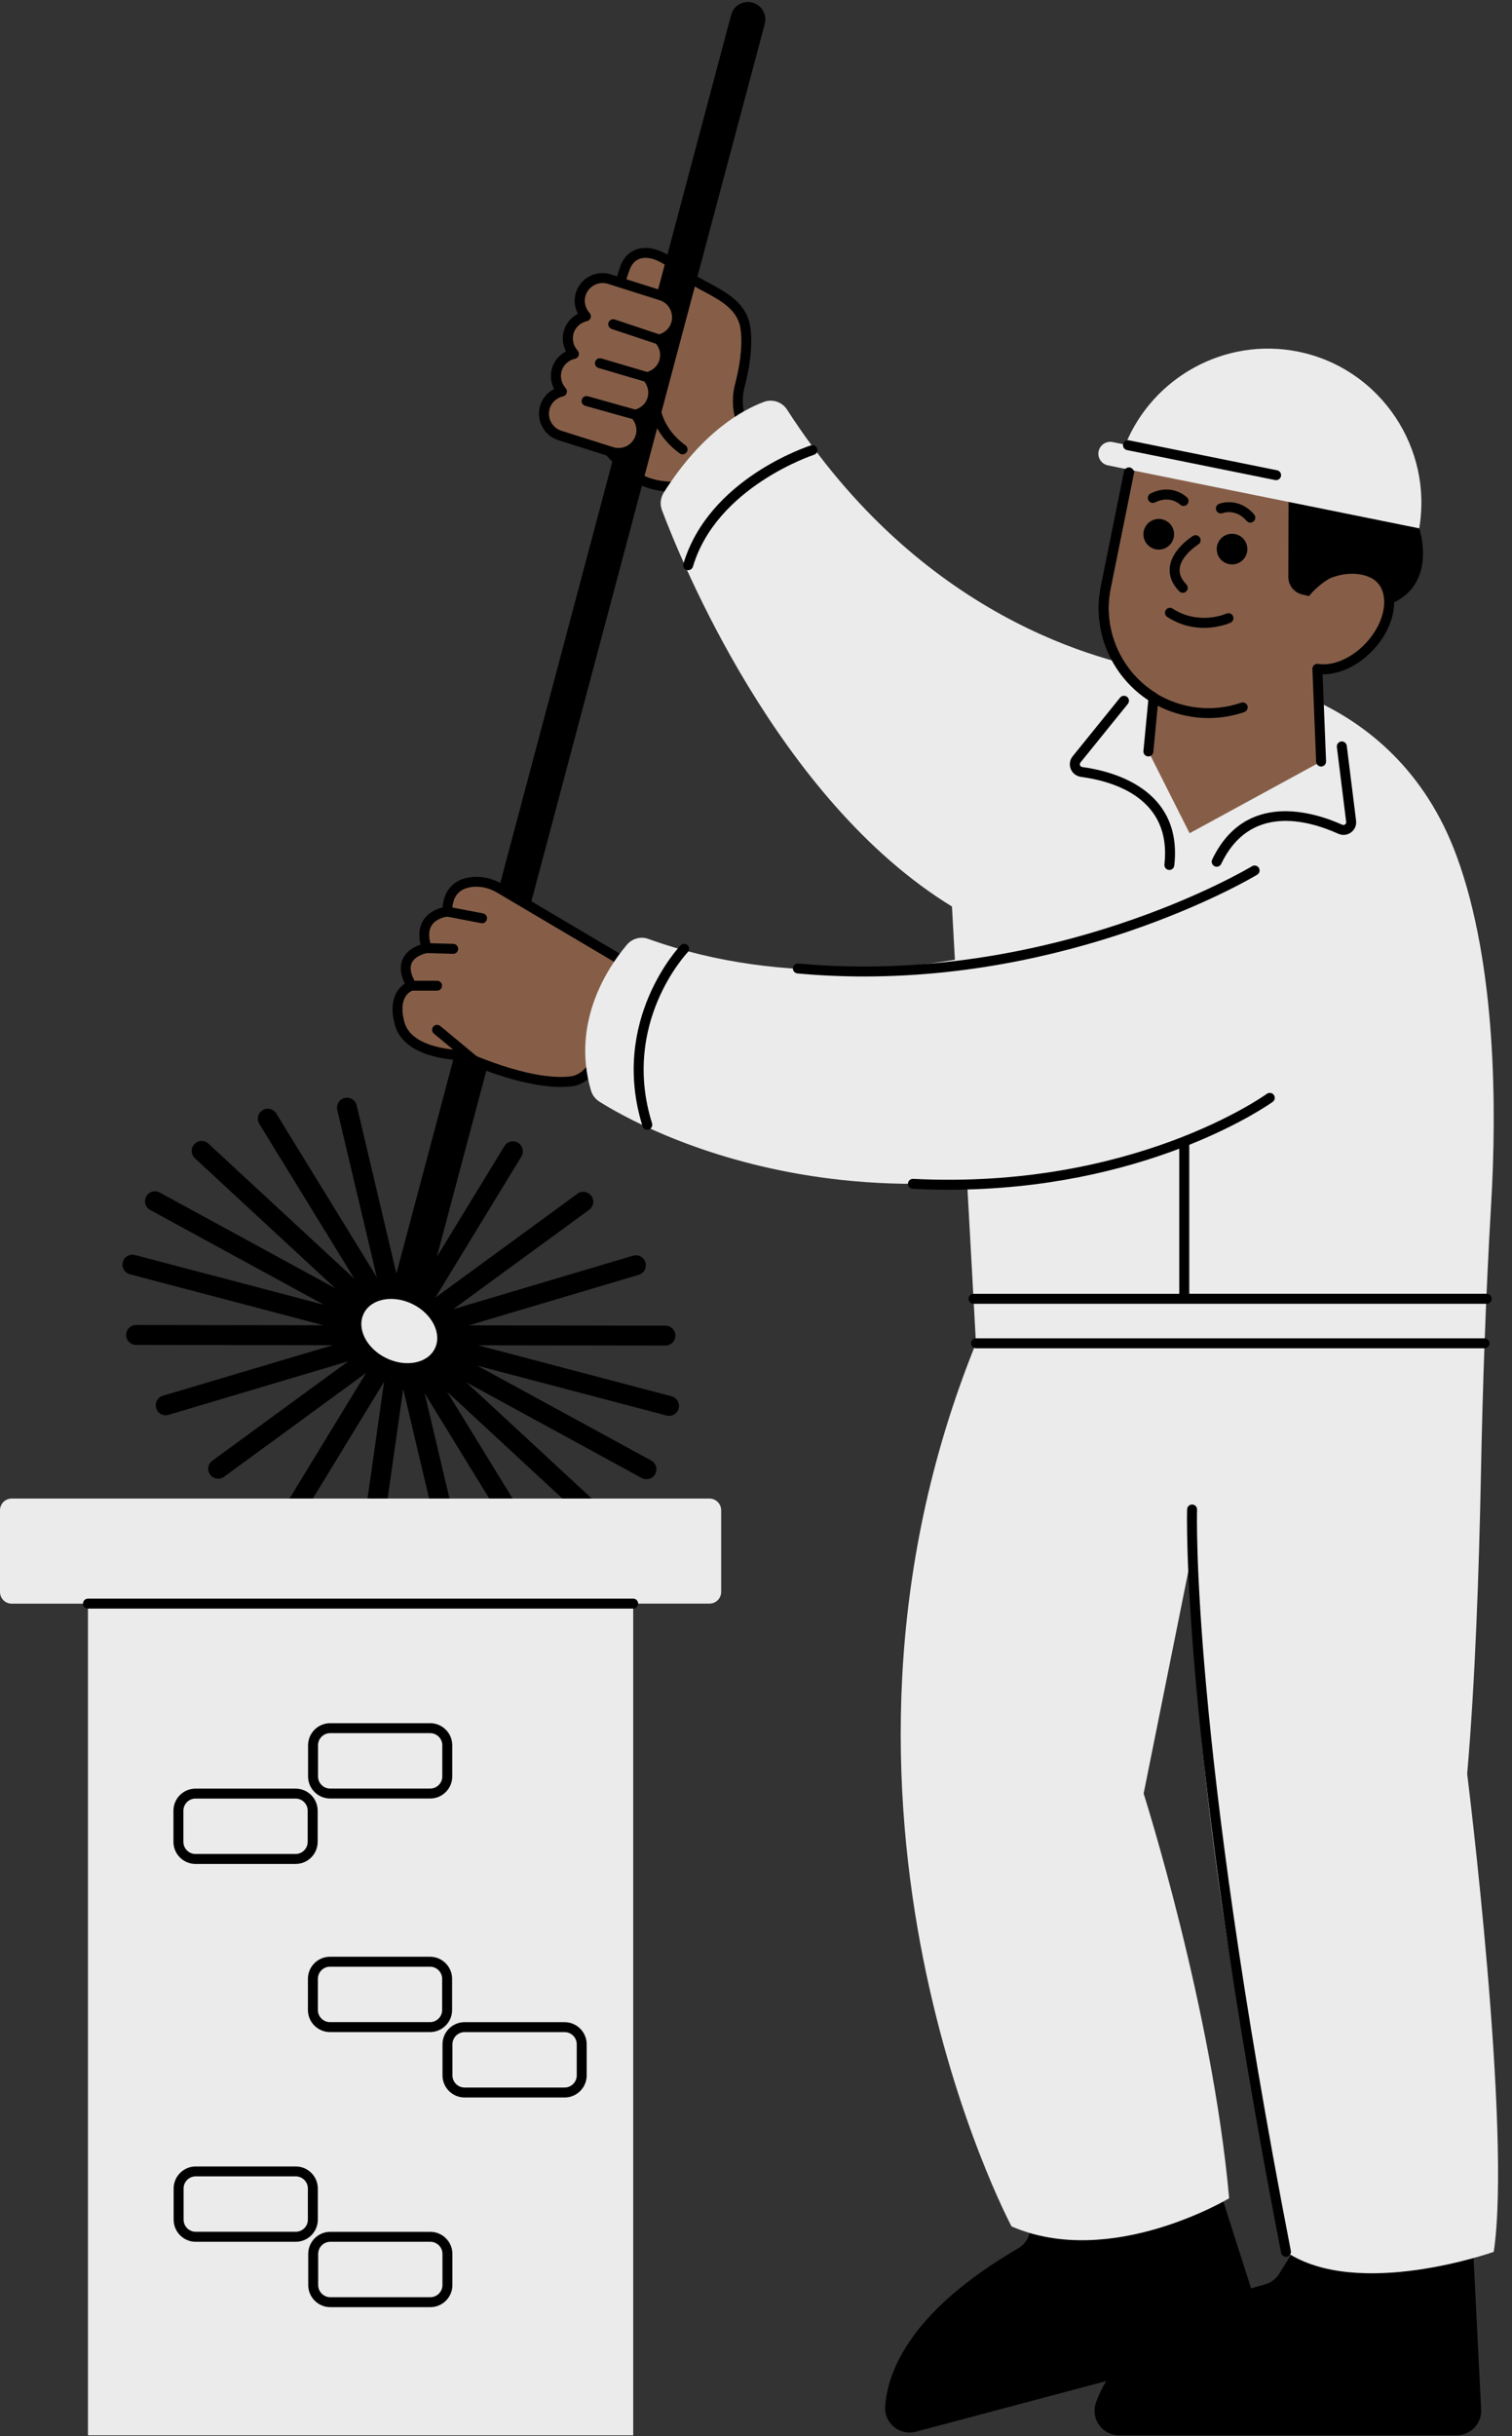 <?xml version="1.0" encoding="UTF-8" standalone="no"?><svg xmlns="http://www.w3.org/2000/svg" xmlns:xlink="http://www.w3.org/1999/xlink" fill="#000000" height="489.3" preserveAspectRatio="xMidYMid meet" version="1" viewBox="0.0 -0.4 303.9 489.3" width="303.9" zoomAndPan="magnify"><rect x="0.0" y="-0.4" width="303.9" height="489.3" fill="#333333" stroke="none"/><g id="change1_1"><path d="M120.48,87.44l-4.78-18.93c-0.22-0.87-0.13-1.78,0.24-2.59l0.32-0.69c0.59-1.28,1.82-2.15,3.22-2.27 l8.61-1.59c-3.6-3.6-3.91-3.92-2.49-7.92c1.46-4.12,6.21-4.05,10.56,0.1c4.35,4.15,12.77,5.24,13.68,12.06 c0.52,3.88-0.32,8.32-1.14,11.42c-0.72,2.74-0.47,5.65,0.68,8.24v0c0.12,0.26,0.26,0.51,0.43,0.73l1.29,1.75 c1.54,2.09,0.66,5.08-1.77,5.99c0,0-14.76,7.84-23.16,0.48l-4.75-5.04C120.97,88.68,120.65,88.09,120.48,87.44z" fill="#865e48"/></g><g id="change2_1"><path d="M151.23,0.12c-1.87-0.5-3.79,0.61-4.28,2.48l-12.81,48.15c-1.98-1.17-3.97-1.62-5.72-1.2c-1.75,0.42-3.08,1.68-3.75,3.56 c-1.23,3.48-1.16,4.71,0.69,6.83c0.07,0.16,0.21,0.46,0.43,0.83l-6.38,1.18c-1.76,0.15-3.31,1.24-4.05,2.85l-0.32,0.69 c-0.47,1.02-0.57,2.17-0.3,3.25l4.78,18.93c0.2,0.81,0.61,1.56,1.19,2.17c0,0,0,0,0,0l2.36,2.5l-43.4,163.06l-7.98-33.78 c-0.25-1.07-1.33-1.74-2.41-1.49c-1.08,0.25-1.74,1.33-1.49,2.41l7.94,33.59l-20.2-32.88c-0.58-0.94-1.81-1.24-2.75-0.66 c-0.94,0.58-1.24,1.81-0.66,2.75l19.1,31.1l-29.33-27.14c-0.81-0.75-2.08-0.7-2.83,0.11c-0.75,0.81-0.7,2.08,0.11,2.83l28.2,26.1 L32.1,239.12c-0.97-0.53-2.19-0.17-2.71,0.8c-0.53,0.97-0.17,2.18,0.8,2.71l34.93,19.04l-38-10c-1.07-0.28-2.16,0.36-2.44,1.43 s0.36,2.16,1.42,2.44l38.9,10.24l-37.65-0.05c0,0,0,0,0,0c-1.1,0-2,0.89-2,2c0,1.1,0.89,2,2,2l39.52,0.06l-34.14,10.15 c-1.06,0.31-1.66,1.43-1.35,2.49c0.26,0.87,1.05,1.43,1.92,1.43c0.19,0,0.38-0.03,0.57-0.08L70,273.02l-27.33,19.97 c-0.89,0.65-1.09,1.9-0.44,2.79c0.39,0.54,1,0.82,1.62,0.82c0.41,0,0.82-0.12,1.18-0.38l28.55-20.86L56.3,303.69 c-0.58,0.94-0.28,2.17,0.67,2.75c0.33,0.2,0.68,0.29,1.04,0.29c0.67,0,1.33-0.34,1.71-0.96l17.48-28.65l-4.8,33.84 c-0.16,1.09,0.61,2.11,1.7,2.26c0.1,0.01,0.19,0.02,0.28,0.02c0.98,0,1.84-0.72,1.98-1.72l4.68-32.95l8.36,35.39 c0.22,0.92,1.04,1.54,1.94,1.54c0.15,0,0.31-0.02,0.46-0.05c1.08-0.25,1.74-1.33,1.49-2.41l-7.94-33.59l20.2,32.88 c0.38,0.61,1.03,0.95,1.71,0.95c0.36,0,0.72-0.1,1.04-0.3c0.94-0.58,1.24-1.81,0.66-2.75l-19.1-31.1l29.33,27.14 c0.38,0.36,0.87,0.53,1.36,0.53c0.54,0,1.07-0.22,1.47-0.64c0.75-0.81,0.7-2.08-0.11-2.83l-28.2-26.1l35.26,19.23 c0.3,0.17,0.63,0.24,0.96,0.24c0.71,0,1.4-0.38,1.76-1.04c0.53-0.97,0.17-2.18-0.8-2.71l-34.93-19.04l38.01,10 c0.17,0.04,0.34,0.07,0.51,0.07c0.89,0,1.7-0.59,1.93-1.49c0.28-1.07-0.36-2.16-1.42-2.44l-38.89-10.24l37.65,0.05c0,0,0,0,0,0 c1.1,0,2-0.89,2-2c0-1.1-0.89-2-2-2l-39.52-0.06l34.15-10.15c1.06-0.31,1.66-1.43,1.35-2.49c-0.32-1.06-1.43-1.66-2.49-1.35 l-36.15,10.75l27.33-19.97c0.89-0.65,1.09-1.9,0.44-2.79c-0.65-0.89-1.9-1.09-2.79-0.44l-28.55,20.86l17.28-28.33 c0.58-0.94,0.28-2.17-0.67-2.75c-0.94-0.58-2.17-0.28-2.75,0.67L87.8,252.04l41.22-154.88c2.07,0.88,4.29,1.22,6.49,1.22 c6.87,0,13.46-3.33,14.24-3.74c1.42-0.56,2.49-1.71,2.92-3.18c0.44-1.49,0.17-3.06-0.76-4.31l-1.29-1.75 c-0.12-0.17-0.23-0.35-0.32-0.55c-1.06-2.4-1.29-5.09-0.63-7.58c0.83-3.14,1.7-7.74,1.16-11.81c-0.66-4.95-4.72-7.11-8.65-9.2 c-0.69-0.37-1.35-0.73-2-1.1L153.71,4.4C154.21,2.53,153.09,0.61,151.23,0.12z M126.55,53.78c0.45-1.25,1.23-2.02,2.33-2.29 c1.35-0.32,3.02,0.15,4.72,1.27l-2.82,10.61c-0.71-0.49-1.3-1.03-1.79-1.56c0.02-0.05,0.05-0.09,0.07-0.15 c0.11-0.35,0.01-0.74-0.25-1C125.33,57.19,125.33,57.19,126.55,53.78z M122.16,88.48c-0.34-0.36-0.58-0.8-0.7-1.28l-4.78-18.93 c-0.16-0.64-0.1-1.33,0.18-1.93l0.32-0.69c0.44-0.95,1.36-1.6,2.5-1.7l7.34-1.36c0.77,0.95,1.82,1.99,3.22,2.84l-6.56,24.66 L122.16,88.48z M141.25,58.03c3.64,1.94,7.08,3.78,7.6,7.7c0.5,3.74-0.33,8.06-1.11,11.03c-0.77,2.93-0.51,6.09,0.74,8.9 c0.14,0.32,0.32,0.63,0.54,0.92l1.29,1.75c0.55,0.74,0.71,1.67,0.45,2.56c-0.26,0.88-0.91,1.58-1.77,1.9 c-0.04,0.01-0.08,0.03-0.12,0.05c-0.13,0.07-11.42,5.95-19.33,2.36l2.55-9.6c1.02,1.9,2.52,3.6,4.51,5.06 c0.18,0.13,0.39,0.2,0.59,0.2c0.31,0,0.61-0.14,0.81-0.41c0.33-0.44,0.23-1.07-0.21-1.4c-2.5-1.84-4.12-4.08-4.85-6.65l6.72-25.25 C140.19,57.47,140.72,57.75,141.25,58.03z" fill="inherit"/></g><g id="change3_1"><path d="M87.4,270.46c-1.47,2.99-5.86,3.84-9.81,1.9s-5.95-5.94-4.48-8.93c1.47-2.99,5.86-3.84,9.81-1.9 C86.86,263.47,88.87,267.47,87.4,270.46z" fill="#ebebeb"/></g><g id="change2_2"><path d="M297.7,483.58c0.14,2.8-2.09,5.15-4.9,5.15h-67.9c-3.38,0-5.74-3.33-4.63-6.53c0.46-1.33,1.12-2.79,2.07-4.35l-38.27,10.17 c-3.27,0.87-6.4-1.75-6.16-5.12c0.52-7.12,5.16-19.17,26.74-31.71c1.08-0.63,1.87-1.64,2.23-2.83l2.16-7.02 c0.5-1.62,1.79-2.86,3.43-3.3l25.19-6.69c2.53-0.67,5.14,0.76,5.93,3.25l7.87,24.63c0.91-0.27,1.83-0.54,2.79-0.81 c1.2-0.33,2.23-1.11,2.88-2.16l3.89-6.23c0.9-1.43,2.47-2.31,4.16-2.31h26.06c2.61,0,4.77,2.05,4.9,4.66L297.7,483.58z" fill="inherit"/></g><g id="change1_2"><path d="M122.48,55.66l10.4,3.29c2.41,0.76,3.76,3.36,2.99,5.77c-0.51,1.61-1.85,2.73-3.4,3.08 c1.07,1.17,1.52,2.86,1.01,4.47l0,0c-0.51,1.61-1.85,2.73-3.4,3.08c1.07,1.17,1.52,2.86,1.01,4.47c-0.51,1.61-1.85,2.73-3.4,3.08 c1.07,1.17,1.52,2.86,1.01,4.47c-0.76,2.41-3.36,3.76-5.77,2.99l-10.4-3.29c-2.41-0.76-3.76-3.36-2.99-5.77 c0.51-1.61,1.85-2.73,3.4-3.08c-1.07-1.17-1.52-2.86-1.01-4.47c0.51-1.61,1.85-2.73,3.4-3.08c-1.07-1.17-1.52-2.86-1.01-4.47l0,0 c0.51-1.61,1.85-2.73,3.4-3.08c-1.07-1.17-1.52-2.86-1.01-4.47C117.47,56.24,120.07,54.9,122.48,55.66z M124.59,192.31l-24.13-14.27 c-1.67-0.99-3.62-1.5-5.55-1.28c-2.38,0.26-4.98,1.56-4.98,5.94c0,0-6.43,0.57-4.14,7.33c0,0-6.9,1.09-3.05,7.55 c0,0-4.11,1.13-2.42,7.54c1.7,6.41,12.48,6.41,12.48,6.41s13.23,6.31,21.99,5.28C123.55,215.76,124.59,192.31,124.59,192.31z" fill="#865e48"/></g><g id="change2_3"><path d="M125.1,191.45l-24.13-14.27c-1.93-1.14-4.12-1.64-6.17-1.42c-3.52,0.39-5.57,2.54-5.84,6.1c-1.05,0.26-2.78,0.91-3.83,2.51 c-0.87,1.33-1.07,3-0.6,4.96c-1.11,0.37-2.78,1.18-3.56,2.84c-0.66,1.42-0.53,3.1,0.39,5c-1.36,0.91-3.36,3.16-2.02,8.21 c1.75,6.6,11.54,7.11,13.22,7.15c1.62,0.75,11.93,5.39,20.15,5.39c0.75,0,1.48-0.04,2.19-0.12c9.33-1.1,10.57-22.95,10.68-25.44 C125.6,191.98,125.42,191.63,125.1,191.45z M114.67,215.8c-8.36,0.99-21.32-5.12-21.45-5.18c-0.13-0.06-0.28-0.1-0.43-0.1 c-0.1,0-10.04-0.08-11.52-5.66c-1.38-5.21,1.4-6.22,1.71-6.32c0.3-0.08,0.55-0.3,0.66-0.59c0.12-0.29,0.09-0.62-0.07-0.89 c-1-1.68-1.27-3.04-0.81-4.05c0.74-1.59,3.13-2,3.15-2c0.29-0.05,0.55-0.22,0.7-0.47c0.15-0.25,0.19-0.56,0.09-0.84 c-0.61-1.8-0.58-3.23,0.07-4.24c1-1.54,3.2-1.77,3.21-1.77c0.52-0.05,0.91-0.48,0.91-1c0-3.03,1.34-4.65,4.09-4.95 c0.25-0.03,0.5-0.04,0.76-0.04c1.4,0,2.86,0.41,4.18,1.19l23.61,13.96C123.18,199.53,120.97,215.06,114.67,215.8z M133.18,58 l-10.4-3.29c-2.94-0.93-6.09,0.7-7.02,3.64c-0.45,1.43-0.29,2.97,0.4,4.28c-1.32,0.67-2.34,1.84-2.79,3.27 c-0.45,1.43-0.29,2.97,0.4,4.28c-1.32,0.67-2.34,1.84-2.79,3.27c-0.45,1.43-0.29,2.97,0.4,4.28c-1.32,0.67-2.34,1.84-2.79,3.27 c-0.45,1.42-0.32,2.93,0.37,4.26c0.69,1.33,1.85,2.31,3.27,2.76l10.4,3.29c0.56,0.18,1.13,0.26,1.69,0.26 c2.37,0,4.58-1.52,5.34-3.91c0.45-1.43,0.29-2.97-0.4-4.28c1.32-0.67,2.34-1.84,2.79-3.27c0.45-1.43,0.29-2.97-0.4-4.28 c1.32-0.67,2.34-1.84,2.79-3.27c0.45-1.43,0.29-2.97-0.4-4.28c1.32-0.67,2.34-1.84,2.79-3.27C137.75,62.08,136.12,58.93,133.18,58z M134.91,64.42c-0.36,1.12-1.27,1.99-2.42,2.33l-8.92-2.98c-0.52-0.17-1.09,0.11-1.27,0.63s0.11,1.09,0.63,1.27l8.94,2.98 c0.75,0.94,1.01,2.19,0.65,3.32c-0.36,1.13-1.28,2-2.44,2.34l-9.22-2.72c-0.53-0.16-1.08,0.15-1.24,0.68 c-0.16,0.53,0.15,1.09,0.68,1.24l9.2,2.71c0.74,0.94,0.99,2.18,0.64,3.3c-0.36,1.13-1.29,2.01-2.45,2.34l-9.53-2.67 c-0.53-0.15-1.08,0.16-1.23,0.69c-0.15,0.53,0.16,1.08,0.69,1.23l9.5,2.66c0.74,0.94,0.99,2.18,0.63,3.3 c-0.6,1.89-2.62,2.94-4.51,2.34l-10.4-3.29c-1.89-0.6-2.94-2.62-2.34-4.51c0.38-1.2,1.4-2.12,2.67-2.4 c0.35-0.08,0.63-0.33,0.74-0.67c0.11-0.34,0.03-0.71-0.21-0.98c-0.87-0.96-1.18-2.3-0.8-3.5c0.38-1.2,1.4-2.12,2.67-2.4 c0.35-0.08,0.63-0.33,0.74-0.67c0.11-0.34,0.03-0.71-0.21-0.98c-0.87-0.96-1.18-2.3-0.8-3.5c0.38-1.2,1.4-2.12,2.67-2.4 c0.35-0.08,0.63-0.33,0.74-0.67c0.11-0.34,0.03-0.71-0.21-0.98c-0.87-0.96-1.18-2.3-0.8-3.5c0.48-1.53,1.9-2.51,3.43-2.51 c0.36,0,0.72,0.05,1.08,0.17l10.4,3.29C134.46,60.5,135.51,62.53,134.91,64.42z" fill="inherit"/></g><g id="change3_2"><path d="M300.23,451.89c0,0-27.3,9.7-41.77,0c0,0-21-92.07-18.28-143.32l-10.32,51.27c0,0,13.78,43.16,17.19,81.29 c0,0-23.78,14.3-43.74,5.65c0,0-44.94-84.11-7.15-177.37l-4.82-87.73c-35.01-21.41-54.56-69.69-58.3-79.64 c-0.44-1.16-0.29-2.46,0.38-3.51c7.7-12.16,15.83-16.61,20.13-18.21c1.71-0.63,3.64,0.01,4.63,1.54 c26.84,41.62,62.81,50.79,76.51,52.81c2.2,0.32,3.58,2.38,3.29,4.42l7.44-3.86c0,0,34.66,1.42,47.42,36.49 c7.95,21.82,7.98,50.86,6.87,69.67c-1.08,18.33-1.71,36.69-2.07,55.05c-0.37,18.48-1.14,40.93-2.75,59.45 C294.89,355.89,303.87,427.72,300.23,451.89z M142.59,300.59H2.35c-1.3,0-2.35,1.05-2.35,2.35v16.41c0,1.3,1.05,2.35,2.35,2.35 h15.33v167.04h109.59V321.69h15.33c1.3,0,2.35-1.05,2.35-2.35v-16.41C144.94,301.64,143.89,300.59,142.59,300.59z" fill="#ebebeb"/></g><g id="change1_3"><path d="M275.24,129.49c-3.15,3.36-7.23,4.97-10.45,4.45l0.74,18.62l-26.43,14.4l-8.29-16.44l1.04-10.84 c-7.3-4.5-11.4-13.19-9.61-22.09l4.67-23.12c1.04-5.13,6.04-8.45,11.17-7.41l32,6.47l-5.89,22.97c4.14-3.38,10.33-3.44,13.14-0.81 C280.52,118.69,279.58,124.87,275.24,129.49z" fill="#865e48"/></g><g id="change2_4"><path d="M280.21,120.59c0,0.5-0.03,1.01-0.11,1.54c-0.43,2.8-1.89,5.66-4.13,8.04c-2.95,3.15-6.79,4.93-10.14,4.86l0.7,17.49 c0.02,0.55-0.41,1.02-0.96,1.04c-0.01,0-0.03,0-0.04,0c-0.53,0-0.98-0.42-1-0.96l-0.75-18.62c-0.01-0.3,0.11-0.59,0.33-0.79 c0.22-0.2,0.52-0.29,0.82-0.24c2.99,0.48,6.75-1.15,9.57-4.15c1.96-2.09,3.25-4.57,3.61-6.97c0.34-2.27-0.18-4.19-1.47-5.41 c-1.87-1.76-5.92-2.16-9.44-0.61c-1.23,0.73-2.43,1.68-3.51,2.83c-0.21,0.23-0.41,0.46-0.6,0.69l-1.35-0.32 c-1.64-0.38-2.8-1.85-2.79-3.53L259,96.85l8.47,2.86l1.39-5.4l-30.97-6.26c-4.58-0.92-9.06,2.05-9.99,6.63l-4.67,23.12 c-1.66,8.19,2.02,16.64,9.15,21.04c0.33,0.2,0.51,0.57,0.47,0.95l-1.04,10.84c-0.05,0.55-0.55,0.95-1.09,0.9 c-0.55-0.05-0.95-0.54-0.9-1.09l0.98-10.23c-7.49-4.92-11.31-14-9.54-22.8l4.67-23.12c1.14-5.66,6.68-9.34,12.35-8.2l32,6.47 c0.27,0.05,0.5,0.22,0.65,0.45c0.15,0.23,0.19,0.51,0.12,0.78l-1.68,6.57l15.88,5.36C285.25,105.72,288.91,116.34,280.21,120.59z" fill="inherit"/></g><g id="change3_3"><path d="M285.25,105.72l-60.51-12.23l0,0l-2.06-0.42c-1.29-0.26-2.13-1.52-1.87-2.81s1.52-2.13,2.81-1.87l2.57,0.52 c5.47-13.48,19.99-21.66,34.73-18.68c8.32,1.68,15.2,6.61,19.58,13.21C284.72,89.8,286.62,97.7,285.25,105.72z" fill="#ebebeb"/></g><g id="change2_5"><path d="M247.87,112.96c-1.7,0.13-3.18-1.14-3.31-2.83c-0.13-1.7,1.14-3.18,2.83-3.31c1.7-0.13,3.18,1.14,3.31,2.83 C250.84,111.35,249.57,112.83,247.87,112.96z M229.83,107.15c0.13,1.7,1.61,2.96,3.31,2.83s2.96-1.61,2.83-3.31 c-0.13-1.7-1.61-2.96-3.31-2.83C230.96,103.97,229.69,105.46,229.83,107.15z M239.79,107.24c-0.17,0.1-4.2,2.61-4.66,6.2 c-0.22,1.74,0.41,3.4,1.88,4.92c0.2,0.2,0.46,0.31,0.72,0.31c0.25,0,0.5-0.09,0.69-0.28c0.4-0.38,0.41-1.02,0.03-1.41 c-1.04-1.08-1.48-2.15-1.33-3.27c0.33-2.63,3.69-4.73,3.72-4.75c0.47-0.29,0.62-0.9,0.33-1.37 C240.87,107.1,240.26,106.95,239.79,107.24z M235.69,121.84c-0.46-0.3-1.08-0.17-1.38,0.3c-0.3,0.46-0.17,1.08,0.3,1.38 c2.61,1.69,5.22,2.19,7.38,2.19c3.02,0,5.19-0.97,5.34-1.04c0.5-0.23,0.72-0.83,0.49-1.33c-0.23-0.5-0.82-0.72-1.33-0.49 C246.44,122.87,241.04,125.3,235.69,121.84z M245.01,100.8c-0.51,0.2-0.76,0.78-0.56,1.29c0.2,0.51,0.78,0.77,1.29,0.57 c0.11-0.04,2.64-0.96,4.81,1.56c0.2,0.23,0.48,0.35,0.76,0.35c0.23,0,0.46-0.08,0.65-0.24c0.42-0.36,0.46-0.99,0.1-1.41 C248.94,99.3,245.17,100.74,245.01,100.8z M231.26,98.72c-0.5,0.25-0.7,0.85-0.45,1.34c0.25,0.5,0.85,0.7,1.34,0.45 c2.98-1.48,4.95,0.34,5.04,0.43c0.19,0.19,0.44,0.28,0.7,0.28c0.26,0,0.52-0.1,0.71-0.3c0.39-0.39,0.38-1.03-0.01-1.41 C238.46,99.38,235.54,96.59,231.26,98.72z M256.69,94.06l-29.78-6.02c-0.55-0.11-1.07,0.24-1.18,0.78 c-0.11,0.54,0.24,1.07,0.78,1.18l29.78,6.02c0.07,0.01,0.13,0.02,0.2,0.02c0.47,0,0.88-0.33,0.98-0.8 C257.58,94.7,257.23,94.17,256.69,94.06z M249.44,140.74c-3.37,1.17-7.01,1.41-10.53,0.7c-5.25-1.06-9.78-4.1-12.74-8.57 s-4.01-9.82-2.95-15.07l4.67-23.12c0.11-0.54-0.24-1.07-0.78-1.18c-0.55-0.11-1.07,0.24-1.18,0.78l-4.67,23.12 c-1.17,5.78-0.01,11.66,3.25,16.57c3.26,4.91,8.24,8.26,14.01,9.42c1.45,0.29,2.92,0.44,4.38,0.44c2.44,0,4.88-0.41,7.2-1.21 c0.52-0.18,0.8-0.75,0.62-1.27C250.54,140.83,249.96,140.55,249.44,140.74z" fill="inherit"/></g><g id="change3_4"><path d="M247.33,223.4c-69.5,30.32-118.64,2.66-126.87-2.54c-0.82-0.52-1.42-1.33-1.69-2.26 c-4-13.78,3.49-24.81,7.22-29.23c1.05-1.25,2.76-1.75,4.3-1.19c55,19.76,115.61-13.74,115.61-13.74L247.33,223.4z" fill="#ebebeb"/></g><g id="change2_6"><path d="M128.26,321.69c0,0.55-0.45,1-1,1H17.68c-0.55,0-1-0.45-1-1s0.45-1,1-1h109.59C127.82,320.69,128.26,321.14,128.26,321.69z M90.9,356.4c0,2.45-1.99,4.44-4.44,4.44h-20.1c-2.45,0-4.44-1.99-4.44-4.44v-6.25c0-2.45,1.99-4.44,4.44-4.44h20.1 c2.45,0,4.44,1.99,4.44,4.44V356.4z M88.9,350.15c0-1.35-1.1-2.44-2.44-2.44h-20.1c-1.35,0-2.44,1.1-2.44,2.44v6.25 c0,1.35,1.1,2.44,2.44,2.44h20.1c1.35,0,2.44-1.1,2.44-2.44V350.15z M59.41,358.85c2.45,0,4.44,1.99,4.44,4.44v6.25 c0,2.45-1.99,4.44-4.44,4.44H39.3c-2.45,0-4.44-1.99-4.44-4.44v-6.25c0-2.45,1.99-4.44,4.44-4.44H59.41z M59.41,360.85H39.3 c-1.35,0-2.44,1.1-2.44,2.44v6.25c0,1.35,1.1,2.44,2.44,2.44h20.1c1.35,0,2.44-1.09,2.44-2.44v-6.25 C61.85,361.94,60.75,360.85,59.41,360.85z M90.87,397.06v6.25c0,2.45-1.99,4.44-4.44,4.44h-20.1c-2.45,0-4.44-1.99-4.44-4.44v-6.25 c0-2.45,1.99-4.44,4.44-4.44h20.1C88.87,392.62,90.87,394.61,90.87,397.06z M88.87,397.06c0-1.35-1.1-2.44-2.44-2.44h-20.1 c-1.35,0-2.44,1.1-2.44,2.44v6.25c0,1.35,1.1,2.44,2.44,2.44h20.1c1.35,0,2.44-1.1,2.44-2.44V397.06z M117.92,410.2v6.25 c0,2.45-1.99,4.44-4.44,4.44h-20.1c-2.45,0-4.44-1.99-4.44-4.44v-6.25c0-2.45,1.99-4.44,4.44-4.44h20.1 C115.92,405.76,117.92,407.75,117.92,410.2z M115.92,410.2c0-1.35-1.1-2.44-2.44-2.44h-20.1c-1.35,0-2.44,1.1-2.44,2.44v6.25 c0,1.35,1.1,2.44,2.44,2.44h20.1c1.35,0,2.44-1.1,2.44-2.44V410.2z M59.44,449.87h-20.1c-2.45,0-4.44-1.99-4.44-4.44v-6.25 c0-2.45,1.99-4.44,4.44-4.44h20.1c2.45,0,4.44,1.99,4.44,4.44v6.25C63.88,447.87,61.89,449.87,59.44,449.87z M61.88,439.17 c0-1.35-1.1-2.44-2.44-2.44h-20.1c-1.35,0-2.44,1.1-2.44,2.44v6.25c0,1.35,1.1,2.44,2.44,2.44h20.1c1.35,0,2.44-1.1,2.44-2.44 V439.17z M90.93,452.31v6.25c0,2.45-1.99,4.44-4.44,4.44h-20.1c-2.45,0-4.44-1.99-4.44-4.44v-6.25c0-2.45,1.99-4.44,4.44-4.44h20.1 C88.93,447.87,90.93,449.86,90.93,452.31z M88.93,452.31c0-1.35-1.1-2.44-2.44-2.44h-20.1c-1.35,0-2.44,1.1-2.44,2.44v6.25 c0,1.35,1.1,2.44,2.44,2.44h20.1c1.35,0,2.44-1.1,2.44-2.44V452.31z M215.21,154.04c-0.34-0.87-0.2-1.82,0.39-2.54l9.53-11.78 c0.35-0.43,0.98-0.5,1.41-0.15c0.43,0.35,0.5,0.98,0.15,1.41l-9.53,11.78c-0.18,0.23-0.12,0.46-0.08,0.55 c0.04,0.09,0.15,0.31,0.45,0.35c6.14,0.83,20.22,4.42,18.49,19.79c-0.06,0.51-0.49,0.89-0.99,0.89c-0.04,0-0.08,0-0.11-0.01 c-0.55-0.06-0.94-0.56-0.88-1.11c1.48-13.13-9.88-16.65-16.77-17.58C216.31,155.5,215.55,154.91,215.21,154.04z M244.12,173.59 c0.14,0.07,0.29,0.1,0.43,0.1c0.37,0,0.73-0.21,0.9-0.57c5.68-11.93,17.18-8.92,23.53-6.06c0.86,0.39,1.82,0.28,2.57-0.27 c0.75-0.55,1.13-1.44,1.01-2.36l-1.87-15.03c-0.07-0.55-0.57-0.94-1.12-0.87c-0.55,0.07-0.94,0.57-0.87,1.12l1.87,15.03 c0.04,0.29-0.14,0.45-0.22,0.51c-0.08,0.06-0.29,0.18-0.57,0.06c-5.65-2.54-19.5-6.93-26.16,7.03 C243.41,172.76,243.62,173.35,244.12,173.59z M253.02,173.92c-0.29-0.47-0.9-0.62-1.38-0.33c-0.4,0.24-40.27,24.19-91.18,19.54 c-0.56-0.05-1.04,0.35-1.09,0.9c-0.05,0.55,0.36,1.04,0.91,1.09c4.56,0.42,9.03,0.61,13.4,0.61c45.02,0,78.63-20.21,79-20.44 C253.16,175.01,253.31,174.39,253.02,173.92z M136.79,189.48c-0.14,0.15-14.31,15.04-7.64,36.35c0.13,0.43,0.53,0.7,0.95,0.7 c0.1,0,0.2-0.02,0.3-0.05c0.53-0.17,0.82-0.73,0.66-1.25c-6.31-20.15,7.03-34.22,7.16-34.36c0.38-0.4,0.38-1.03-0.02-1.41 S137.17,189.08,136.79,189.48z M164.24,89.71c-0.17-0.53-0.73-0.82-1.26-0.65c-0.84,0.27-20.55,6.77-25.62,23.78 c-0.16,0.53,0.14,1.09,0.67,1.24c0.1,0.03,0.19,0.04,0.29,0.04c0.43,0,0.83-0.28,0.96-0.72c4.76-15.99,24.12-22.39,24.31-22.45 C164.12,90.8,164.41,90.24,164.24,89.71z M298.82,259.46h-59.79v-29.92c10.76-4.3,16.66-8.54,16.78-8.63 c0.45-0.33,0.54-0.95,0.21-1.4c-0.33-0.44-0.95-0.54-1.4-0.21c-0.26,0.19-26.82,19.3-71.08,17.08c-0.54-0.04-1.02,0.4-1.05,0.95 c-0.03,0.55,0.4,1.02,0.95,1.05c2.45,0.12,4.84,0.18,7.18,0.18c19.54,0,35.28-4.03,46.4-8.24v29.15h-41.35c-0.55,0-1,0.45-1,1 s0.45,1,1,1h103.14c0.55,0,1-0.45,1-1S299.37,259.46,298.82,259.46z M298.38,268.41H196.17c-0.55,0-1,0.45-1,1s0.45,1,1,1h102.21 c0.55,0,1-0.45,1-1S298.93,268.41,298.38,268.41z M97.08,183.06l-6.97-1.34c-0.54-0.1-1.07,0.25-1.17,0.79 c-0.1,0.54,0.25,1.07,0.79,1.17l6.97,1.34c0.06,0.01,0.13,0.02,0.19,0.02c0.47,0,0.89-0.33,0.98-0.81 C97.98,183.68,97.63,183.16,97.08,183.06z M85.75,191.03l5.31,0.15c0.01,0,0.02,0,0.03,0c0.54,0,0.98-0.43,1-0.97 c0.02-0.55-0.42-1.01-0.97-1.03l-5.31-0.15c-0.57-0.04-1.01,0.42-1.03,0.97C84.76,190.56,85.2,191.02,85.75,191.03z M88.85,197.58 c0-0.55-0.45-1-1-1h-5.12c-0.55,0-1,0.45-1,1s0.45,1,1,1h5.12C88.4,198.58,88.85,198.13,88.85,197.58z M88.49,205.67 c-0.42-0.35-1.06-0.29-1.41,0.13c-0.35,0.43-0.29,1.06,0.13,1.41l7.43,6.17c0.19,0.15,0.41,0.23,0.64,0.23 c0.29,0,0.57-0.12,0.77-0.36c0.35-0.43,0.29-1.06-0.13-1.41L88.49,205.67z M240.6,302.82c0.02-0.55-0.41-1.01-0.96-1.03 c-0.01,0-0.02,0-0.04,0c-0.54,0-0.98,0.42-1,0.96c-0.02,0.44-1.34,45.24,18.89,149.33c0.09,0.48,0.51,0.81,0.98,0.81 c0.06,0,0.13-0.01,0.19-0.02c0.54-0.11,0.9-0.63,0.79-1.17C239.27,347.89,240.58,303.26,240.6,302.82z" fill="inherit"/></g></svg>